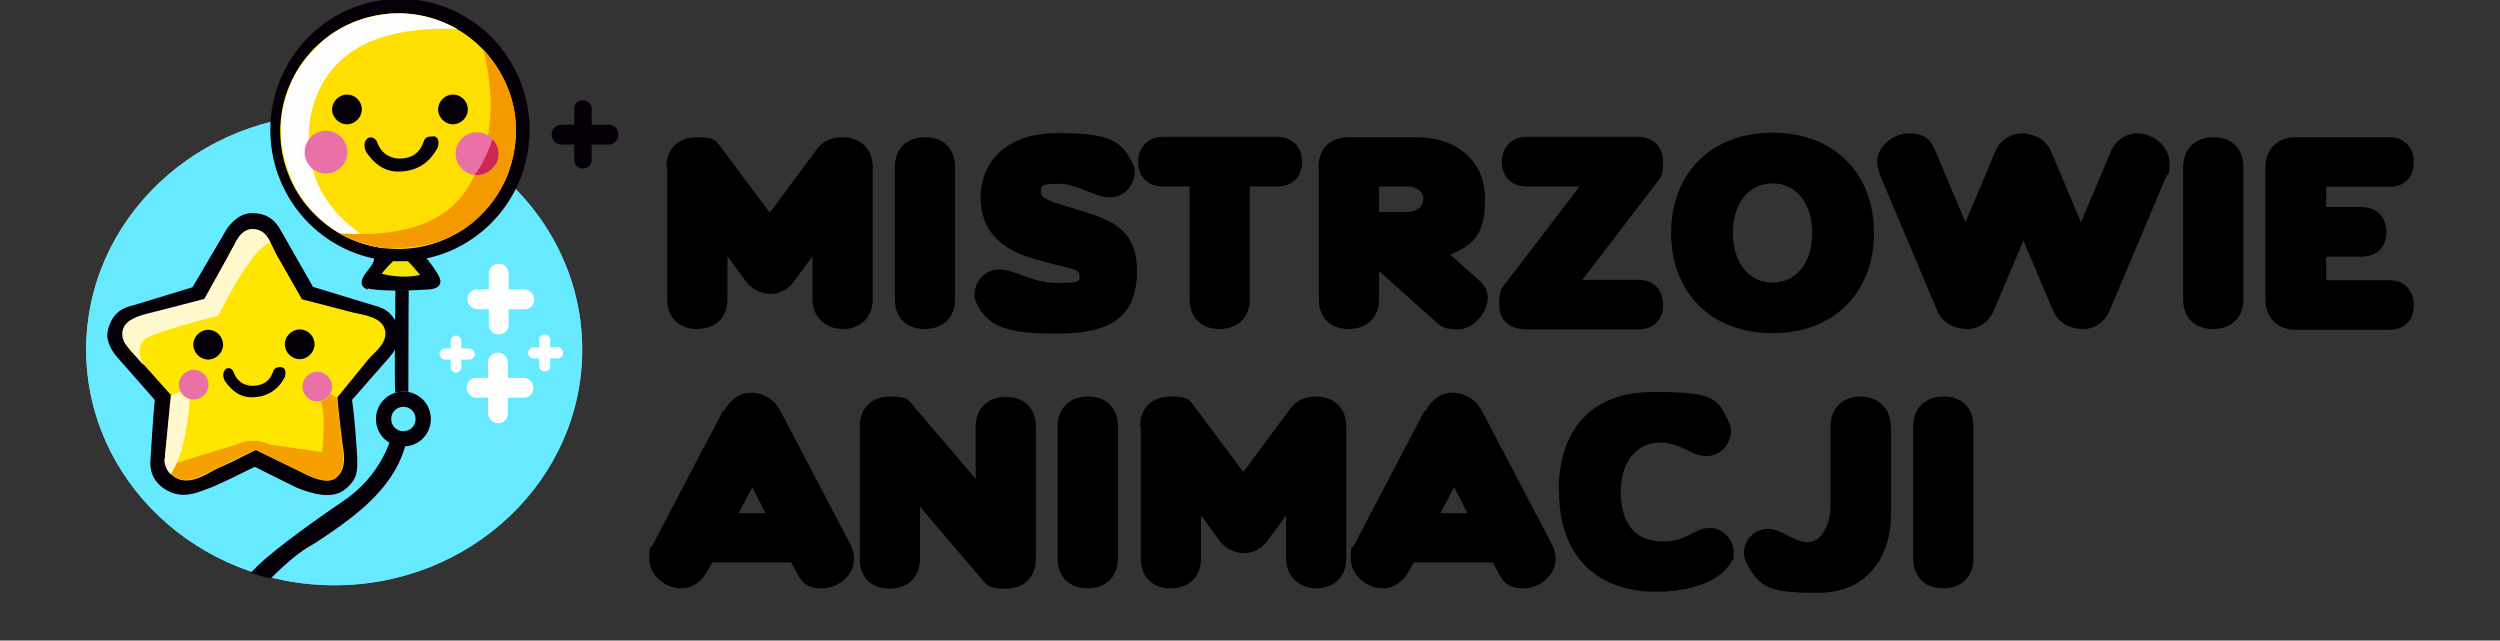 <?xml version="1.0" encoding="UTF-8"?> <svg xmlns="http://www.w3.org/2000/svg" id="Warstwa_1" version="1.1" viewBox="0 0 655.7 168"><rect x="0" y="0" width="655.7" height="168" fill="#333333" stroke="none"/><defs><style> .st0 { fill: #ffe600; } .st0, .st1, .st2, .st3, .st4, .st5, .st6, .st7, .st8, .st9, .st10, .st11 { fill-rule: evenodd; } .st12 { fill: #fff; } .st1 { fill: #fdfdfb; } .st13, .st2 { fill: #67eaff; } .st3 { fill: #ffdf00; } .st4 { fill: #fff8cc; } .st5, .st14 { fill: #050007; } .st6 { fill: #f5a000; } .st7 { fill: #e971a8; } .st8 { fill: #f49a00; } .st9 { fill: #8ccfe1; } .st15 { stroke: #fff; } .st15, .st16 { fill: none; stroke-miterlimit: 22.9; stroke-width: .6px; } .st10 { fill: #ce2754; } .st11 { fill: #f3e500; } .st16 { stroke: #050007; } </style></defs><path class="st9" d="M87.7,29.9c35.9,0,65,27.7,65,61.8s-29.1,61.8-65,61.8S22.6,125.8,22.6,91.7,51.8,29.9,87.7,29.9Z"></path><path class="st13" d="M87.7,29.9c35.9,0,65,27.7,65,61.8s-29.1,61.8-65,61.8S22.6,125.8,22.6,91.7,51.8,29.9,87.7,29.9Z"></path><path class="st12" d="M130.7,69.5h.2c1.2,0,2.2,1,2.2,2.2v13.5c0,1.2-1,2.2-2.2,2.2h-.2c-1.2,0-2.2-1-2.2-2.2v-13.5c0-1.2,1-2.2,2.2-2.2Z"></path><path class="st15" d="M130.7,69.5h.2c1.2,0,2.2,1,2.2,2.2v13.5c0,1.2-1,2.2-2.2,2.2h-.2c-1.2,0-2.2-1-2.2-2.2v-13.5c0-1.2,1-2.2,2.2-2.2Z"></path><rect class="st12" x="122.9" y="76.2" width="16.9" height="4.6" rx="2.2" ry="2.2"></rect><rect class="st15" x="122.9" y="76.2" width="16.9" height="4.6" rx="2.2" ry="2.2"></rect><rect class="st12" x="128.3" y="92.8" width="4.6" height="17.9" rx="2.2" ry="2.2"></rect><rect class="st15" x="128.3" y="92.8" width="4.6" height="17.9" rx="2.2" ry="2.2"></rect><rect class="st12" x="122.7" y="99.4" width="16.9" height="4.6" rx="2.2" ry="2.2"></rect><rect class="st15" x="122.7" y="99.4" width="16.9" height="4.6" rx="2.2" ry="2.2"></rect><rect class="st12" x="141.7" y="88" width="2.3" height="9.1" rx="1.1" ry="1.1"></rect><rect class="st15" x="141.7" y="88" width="2.3" height="9.1" rx="1.1" ry="1.1"></rect><path class="st12" d="M139.9,91.4h6.4c.6,0,1.1.5,1.1,1.1h0c0,.7-.5,1.2-1.1,1.2h-6.4c-.6,0-1.1-.5-1.1-1.1h0c0-.7.5-1.2,1.1-1.2Z"></path><path class="st15" d="M139.9,91.4h6.4c.6,0,1.1.5,1.1,1.1h0c0,.7-.5,1.2-1.1,1.2h-6.4c-.6,0-1.1-.5-1.1-1.1h0c0-.7.5-1.2,1.1-1.2Z"></path><path class="st5" d="M50.8,75.4c6-10.2,9-15.3,9-15.3,2-2.7,4.2-4,6.5-3.9,3.3,0,5.7,1.6,7.2,4.6,5.8,10.2,8.4,14.7,8.4,14.7l16.1,4.9c3.3.7,5.3,2.7,6.2,5.8.7,2.2,0,4.6-2.2,7.2l-10,11.4s.7,3.6,1.4,15.3c0,3.1.3,5.4-3.2,8.1-3.5,2.7-9,.7-12.1-.5,0,0-.7-.3-11.3-5.6-10.6,5.3-11.9,5.6-11.9,5.6-3.2,1.2-7.3,3.2-11.7.2-2.7-1.8-3.8-4.5-3.4-7.8.7-11.7,1.1-15.3,1.1-15.3l-10-11.4c-2.2-2.6-2.9-5-2.2-7.2.9-3.2,2.9-5.1,6.2-5.8l16.1-4.9Z"></path><path class="st16" d="M50.8,75.4c6-10.2,9-15.3,9-15.3,2-2.7,4.2-4,6.5-3.9,3.3,0,5.7,1.6,7.2,4.6,5.8,10.2,8.4,14.7,8.4,14.7l16.1,4.9c3.3.7,5.3,2.7,6.2,5.8.7,2.2,0,4.6-2.2,7.2l-10,11.4s.7,3.6,1.4,15.3c0,3.1.3,5.4-3.2,8.1-3.5,2.7-9,.7-12.1-.5,0,0-.7-.3-11.3-5.6-10.6,5.3-11.9,5.6-11.9,5.6-3.2,1.2-7.3,3.2-11.7.2-2.7-1.8-3.8-4.5-3.4-7.8.7-11.7,1.1-15.3,1.1-15.3l-10-11.4c-2.2-2.6-2.9-5-2.2-7.2.9-3.2,2.9-5.1,6.2-5.8l16.1-4.9Z"></path><path class="st5" d="M104.9,0C123.5,0,138.6,15.3,138.6,34.1s-15.1,34.1-33.7,34.1-33.7-15.3-33.7-34.1S86.3,0,104.9,0Z"></path><path class="st16" d="M104.9,0C123.5,0,138.6,15.3,138.6,34.1s-15.1,34.1-33.7,34.1-33.7-15.3-33.7-34.1S86.3,0,104.9,0Z"></path><path class="st5" d="M152.8,26.3h.2c1.2,0,2.2,1,2.2,2.2v13.5c0,1.2-1,2.2-2.2,2.2h-.2c-1.2,0-2.2-1-2.2-2.2v-13.5c0-1.2,1-2.2,2.2-2.2"></path><path class="st14" d="M147.2,33h12.5c1.2,0,2.2,1,2.2,2.2v.2c0,1.2-1,2.2-2.2,2.2h-12.5c-1.2,0-2.2-1-2.2-2.2v-.2c0-1.2,1-2.2,2.2-2.2Z"></path><path class="st16" d="M147.2,33h12.5c1.2,0,2.2,1,2.2,2.2v.2c0,1.2-1,2.2-2.2,2.2h-12.5c-1.2,0-2.2-1-2.2-2.2v-.2c0-1.2,1-2.2,2.2-2.2Z"></path><rect class="st12" x="115.6" y="91.7" width="8.6" height="2.3" rx="1.1" ry="1.1"></rect><rect class="st15" x="115.6" y="91.7" width="8.6" height="2.3" rx="1.1" ry="1.1"></rect><path class="st3" d="M104.4,3.5c17.1,0,30.9,13.8,30.9,30.9s-13.8,30.9-30.9,30.9-30.9-13.8-30.9-30.9S87.4,3.5,104.4,3.5"></path><path class="st1" d="M101.9,3.6c6.3-.5,12.3.8,18,4-22.1-.8-34.9,6.7-38.4,22.6-2.5,15.3,3.9,26.9,19.3,34.9-9.7-1.3-17.4-6.3-23-15.2-5.6-10.9-5.5-21.2.1-31.2,5.6-9,13.7-14,24.1-15.1"></path><path class="st8" d="M100.7,65.1c-4.7-.7-8.6-2-11.6-3.9,18.6,1.3,30.4-3.8,35.4-15.4,4.7-9.1,5.4-20,2.3-32.8,8.9,10.2,10.8,21.5,5.9,34-6.3,12.8-16.9,18.8-32,18"></path><path class="st5" d="M91,24.8c2.2,0,3.9,1.8,3.9,3.9s-1.8,3.9-3.9,3.9-3.9-1.8-3.9-3.9,1.8-3.9,3.9-3.9"></path><path class="st5" d="M118.8,24.8c2.2,0,3.9,1.8,3.9,3.9s-1.8,3.9-3.9,3.9-3.9-1.8-3.9-3.9,1.8-3.9,3.9-3.9"></path><path class="st7" d="M125.1,34.7c3.1,0,5.6,2.5,5.6,5.6s-2.5,5.6-5.6,5.6-5.6-2.5-5.6-5.6,2.5-5.6,5.6-5.6"></path><path class="st7" d="M85.5,34.3c3.1,0,5.6,2.5,5.6,5.6s-2.5,5.6-5.6,5.6-5.6-2.5-5.6-5.6,2.5-5.6,5.6-5.6"></path><path class="st10" d="M130,43c-1.2,2-3.1,3-5.5,2.9,1.9-2.6,3.4-5.7,4.7-9.4,1.7,2,2,4.2.9,6.6"></path><path class="st5" d="M113.7,35.7c1.2.2,1.6,1.3,1.1,3-2.2,4.1-5.5,6.2-10.1,6.3-3.4.1-6.3-1.6-8.7-5.2-.7-1.6-.5-2.8.5-3.6.9-.4,1.7-.1,2.3.8,1,2.9,2.9,4.4,5.8,4.6,3.4,0,5.5-1.5,6.5-4.4.3-1.1,1.1-1.5,2.5-1.4"></path><path class="st12" d="M119.6,88.3h0c.6,0,1.1.5,1.1,1.1v6.9c0,.6-.5,1.1-1.1,1.1h0c-.6,0-1.1-.5-1.1-1.1v-6.9c0-.6.5-1.1,1.1-1.1Z"></path><path class="st15" d="M119.6,88.3h0c.6,0,1.1.5,1.1,1.1v6.9c0,.6-.5,1.1-1.1,1.1h0c-.6,0-1.1-.5-1.1-1.1v-6.9c0-.6.5-1.1,1.1-1.1Z"></path><path class="st0" d="M53.6,78.5c4.9-8.4,6.7-12,7.1-12.8,1.6-2.8,2.4-5.5,5.7-5.6,3.6,0,4.6,3.8,5.9,6.3,4.8,8.4,6.9,12.1,6.9,12.1l13.5,3.5c3.5.7,7.5,1.4,8.3,4.6.7,3.5-2.9,5.8-4.6,7.9l-7.9,9.7s0,1.3,1.1,10.5c.3,3,1.8,7.8-1.3,10.5-3.1,2.7-9.4-1.7-12-2.7-.7-.4-.5-.2-9.2-4.5-8.7,4.4-9.3,4.5-9.3,4.5-2.6,1-7.7,5.3-11.9,2.7-3.8-2.5-2.3-7.1-2.1-10.2.9-9.6,1.2-11.2,1.2-11.2l-8.3-9.3c-1.8-2.1-4.9-3.9-4.2-7.8.6-3,5.5-4.1,8.1-4.6l13.3-3.5Z"></path><path class="st5" d="M96.1,75.5c-1.5-.8-1.2-2.3.7-4.5,1.2-1.5,1.8-2.6,1.6-3.6,4.3.8,8.6.8,12.8,0,1.5,1.8,2.7,3.5,3.5,4.9,1.1,1.9.4,3-1.9,3.3-8,.5-13.5.4-16.7-.3Z"></path><path class="st16" d="M96.1,75.5c-1.5-.8-1.2-2.3.7-4.5,1.2-1.5,1.8-2.6,1.6-3.6,4.3.8,8.6.8,12.8,0,1.5,1.8,2.7,3.5,3.5,4.9,1.1,1.9.4,3-1.9,3.3-8,.5-13.5.4-16.7-.3Z"></path><path class="st5" d="M107.3,76.1c-1.3,0-2.5,0-3.6,0-.2,18.3-.2,27.3,0,26.9,1-.3,2.2-.4,3.4-.2,0-17.9.1-26.8.1-26.8"></path><path class="st4" d="M66,60.1c2.3,0,4,1.2,4.9,3.5-3,.9-7.6,7.3-13.7,19.2-7.5,1.9-13.6,3.7-18.2,5.5-2.7,1.5-3.1,4-1.3,7.5-1.6-1.7-3.3-3.7-5.1-6-.8-1.8-.7-3.3.3-4.7.8-1,2.4-1.9,4.8-2.6,10.6-2.7,15.9-4.1,15.9-4.1,5.3-9.5,7.9-14.3,7.9-14.3,1.2-2.6,2.7-3.9,4.5-4"></path><path class="st11" d="M107,68.5h-3.9c-1.1,1.1-2.2,2.2-3,3.3,3.6.9,7,1,10.1.3-1.5-1.8-2.6-3-3.2-3.6"></path><path class="st5" d="M105.8,117.1c-1.1,0-2.2-.3-3.4-.8-2.3,6-6,10.8-11.1,14.6-13.2,9-21.5,15.4-25,19.2,1.6.5,3.1,1,4.6,1.3,4.3-4.3,8.1-7.4,11.4-9.1,9.4-6.2,20.3-13.6,23.6-25.1Z"></path><path class="st16" d="M105.8,117.1c-1.1,0-2.2-.3-3.4-.8-2.3,6-6,10.8-11.1,14.6-13.2,9-21.5,15.4-25,19.2,1.6.5,3.1,1,4.6,1.3,4.3-4.3,8.1-7.4,11.4-9.1,9.4-6.2,20.3-13.6,23.6-25.1Z"></path><path class="st4" d="M43.1,120.4c0,1.7.7,3.1,1.7,4,2.7-4.2,4.3-10.7,5-19.7-1-.2-1.9-.9-2.5-2-1.2.5-2,.9-2.5,1-1.1,11.2-1.6,16.7-1.6,16.7"></path><path class="st6" d="M44.8,124.5c.7-1.2,1.3-2.3,1.6-3.1l15.6-4.8c2.6-1.3,5.6-1.4,8.9,0,9,1.3,13.6,2,13.6,2,.6-6.5.5-10.9-.3-13.3,1.2-.4,2.1-1.1,2.5-2.1.5.5,1,.9,1.6,1,.5,5,1,9.7,1.6,14.1.4,3.2-.2,5.6-1.8,6.9-1.2,1.2-3.6,1.1-7.1-.4-9.4-4.6-14.1-6.9-14.1-6.9-10,4.9-15,7.3-15,7.3-3,1.1-5.3.8-7-.8"></path><path class="st5" d="M54.6,86.5c2.2,0,3.9,1.8,3.9,3.9s-1.8,3.9-3.9,3.9-3.9-1.8-3.9-3.9,1.8-3.9,3.9-3.9"></path><path class="st5" d="M78.6,86.4c2.2,0,3.9,1.8,3.9,3.9s-1.8,3.9-3.9,3.9-3.9-1.8-3.9-3.9,1.8-3.9,3.9-3.9"></path><path class="st7" d="M50.8,97c2.2,0,3.9,1.8,3.9,3.9s-1.8,3.9-3.9,3.9-3.9-1.8-3.9-3.9,1.8-3.9,3.9-3.9"></path><path class="st7" d="M83.2,97.5c2.2,0,3.9,1.8,3.9,3.9s-1.8,3.9-3.9,3.9-3.9-1.8-3.9-3.9,1.8-3.9,3.9-3.9"></path><path class="st5" d="M73.8,96.3c1,.2,1.3,1.1.9,2.6-1.8,3.4-4.6,5.2-8.5,5.3-2.8.1-5.3-1.4-7.3-4.4-.6-1.3-.4-2.4.4-3.1.8-.3,1.4-.1,1.9.7.8,2.4,2.5,3.7,4.9,3.8,2.8,0,4.7-1.2,5.5-3.7.3-.9,1-1.3,2.1-1.2"></path><path class="st5" d="M105.8,102.7c4,0,7.2,3.2,7.2,7.2s-3.2,7.2-7.2,7.2-7.2-3.2-7.2-7.2,3.2-7.2,7.2-7.2"></path><path class="st2" d="M105.8,106.7c1.8,0,3.2,1.4,3.2,3.2s-1.4,3.2-3.2,3.2-3.2-1.4-3.2-3.2,1.4-3.2,3.2-3.2"></path><g><path d="M174.8,43.8c0-4.7,3.1-7.8,8-7.8s5,.9,6.7,3.2l12.4,16.6,12.3-16.6c1.7-2.3,4-3.2,6.7-3.2,4.9,0,8,3.2,8,7.8v34.7c0,4.7-3.2,7.8-7.8,7.8s-8-3.2-8-7.8v-11.3l-5,6.8c-1.6,2.1-3.9,3.1-6,3.1s-4.8-1.1-6.3-3.1l-5-6.8v11.3c0,4.7-3.1,7.8-8,7.8s-7.8-3.2-7.8-7.8v-34.7Z"></path><path d="M234.7,43.8c0-4.7,3.1-7.8,8-7.8s7.8,3.2,7.8,7.8v34.7c0,4.7-3.1,7.8-8,7.8s-7.8-3.2-7.8-7.8v-34.7Z"></path><path d="M283.1,72c0-1.7-3.9-1.7-11.9-4.1-8.6-2.5-14-7.3-14-16.2s6.4-16.8,20.2-16.8,16.7,2,19.7,8c.4.7.5,1.5.5,2.2,0,3.3-2.5,6.3-5.8,6.6-4.5.4-8.9-3.5-14-3.5s-4.8.6-4.8,2.3,3.5,2.6,6.3,3.5c9.9,3.1,18.9,4.4,18.9,17.1s-7.6,16.4-21.2,16.4-17.9-2-20.9-8c-.4-.7-.5-1.5-.5-2.2,0-3.3,2.5-6.3,5.8-6.6,4.5-.4,8.9,3.5,15.7,3.5s6-.4,6-2.1Z"></path><path d="M312,48.9h-7.1c-3.8,0-6.4-2.6-6.4-6.4s2.6-6.6,6.4-6.6h30.2c3.8,0,6.4,2.6,6.4,6.6s-2.6,6.4-6.4,6.4h-7.3v29.6c0,4.7-3.1,7.8-8,7.8s-7.8-3.2-7.8-7.8v-29.6Z"></path><path d="M345.8,43.8c0-4.6,3-7.8,7.8-7.8h17.9c10.8,0,18,6.3,18,16.2s-3.5,12.1-9.1,14.6l7.6,6.8c1.4,1.2,2.2,2.7,2.2,4.5,0,3.9-3.8,8.3-7.8,8.3s-4.6-.9-6.7-2.8l-14-12.5v7.4c0,4.7-3.1,7.8-8,7.8s-7.8-3.2-7.8-7.8v-34.7ZM369,55.6c2.6,0,4.3-1.4,4.3-3.4s-1.7-3.3-4.3-3.3h-7.3v6.7h7.3Z"></path><path d="M399.6,86.3c-3.8,0-6.4-2.6-6.4-6.4s.7-4.4,1.9-5.9l19.2-25.1h-14c-3.8,0-6.4-2.6-6.4-6.4s2.5-6.6,6.4-6.6h29.5c3.9,0,6.4,2.7,6.4,6.6s-.7,4.2-1.9,5.7l-19.3,25.2h14.8c3.9,0,6.4,2.7,6.4,6.6s-2.6,6.4-6.4,6.4h-30.2Z"></path><path d="M464.9,34.8c16,0,26.6,10.5,26.6,26.3s-10.7,26.3-26.6,26.3-26.6-10.5-26.6-26.3,10.7-26.3,26.6-26.3ZM464.9,74.1c6.3,0,10.4-5.2,10.4-13s-4.2-13-10.4-13-10.4,5.2-10.4,13,4.2,13,10.4,13Z"></path><path d="M492.3,42.7c0-4.3,4.1-7.7,8.4-7.7s5.7,1.7,7,4.8l7.8,18.5,7.8-18.5c1.3-3.1,4.1-4.8,7-4.8s6.3,1.4,7.7,4.8l7.8,18.5,7.8-18.5c1.3-3.1,4.1-4.8,7-4.8,4.2,0,8.4,3.4,8.4,7.7s-.4,2.5-.9,3.7l-14.8,35.1c-1.3,3.1-4.1,4.8-7,4.8s-6.3-1.3-7.8-4.8l-7.8-18.4-7.8,18.4c-1.3,3.1-4.1,4.8-7,4.8s-6.3-1.3-7.8-4.8l-14.8-35.1c-.5-1.2-.9-2.5-.9-3.7Z"></path><path d="M572.6,43.8c0-4.7,3.1-7.8,8-7.8s7.8,3.2,7.8,7.8v34.7c0,4.7-3.1,7.8-8,7.8s-7.8-3.2-7.8-7.8v-34.7Z"></path><path d="M594.2,43.8c0-4.7,3.1-7.8,8-7.8h24.5c3.8,0,6.4,2.6,6.4,6.6s-2.6,6.4-6.4,6.4h-16.6v5.3h9.4c3.8,0,6.4,2.6,6.4,6.6s-2.6,6.4-6.4,6.4h-9.4v6.2h16.6c3.8,0,6.4,2.6,6.4,6.6s-2.6,6.4-6.4,6.4h-24.5c-4.8,0-8-3.1-8-7.8v-34.7Z"></path><path d="M189.9,107.8c1.6-3,4.1-4.8,7-4.8s6,1.4,7.8,4.8l18.4,35.1c.6,1.2.9,2.5.9,3.7,0,4.3-4.1,7.7-8.4,7.7s-5.4-1.7-7-4.8l-1.1-2h-20.7l-1.1,2c-1.6,3-4.1,4.8-7,4.8-4.2,0-8.4-3.4-8.4-7.7s.3-2.5.9-3.7l18.4-35.1ZM200.8,134.6l-3.5-6.8-3.6,6.8h7.1Z"></path><path d="M225.5,111.8c0-4.7,3.1-7.8,8-7.8s5,1.2,6.7,3.2l15.7,18.4v-13.7c0-4.7,3.1-7.8,8-7.8s7.8,3.2,7.8,7.8v34.7c0,4.7-3.1,7.8-8,7.8s-5-1.2-6.8-3.2l-15.6-18.3v13.7c0,4.7-3.1,7.8-8,7.8s-7.8-3.2-7.8-7.8v-34.7Z"></path><path d="M277.4,111.8c0-4.7,3.1-7.8,8-7.8s7.8,3.2,7.8,7.8v34.7c0,4.7-3.1,7.8-8,7.8s-7.8-3.2-7.8-7.8v-34.7Z"></path><path d="M299,111.8c0-4.7,3.1-7.8,8-7.8s5,.9,6.7,3.2l12.4,16.6,12.3-16.6c1.7-2.3,4-3.2,6.7-3.2,4.9,0,8,3.2,8,7.8v34.7c0,4.7-3.2,7.8-7.8,7.8s-8-3.2-8-7.8v-11.3l-5,6.8c-1.6,2.1-3.9,3.1-6,3.1s-4.8-1.1-6.3-3.1l-5-6.8v11.3c0,4.7-3.1,7.8-8,7.8s-7.8-3.2-7.8-7.8v-34.7Z"></path><path d="M373.9,107.8c1.6-3,4.1-4.8,7-4.8s6,1.4,7.8,4.8l18.4,35.1c.6,1.2.9,2.5.9,3.7,0,4.3-4.1,7.7-8.4,7.7s-5.4-1.7-7-4.8l-1.1-2h-20.7l-1.1,2c-1.6,3-4.1,4.8-7,4.8-4.2,0-8.4-3.4-8.4-7.7s.3-2.5.9-3.7l18.4-35.1ZM384.9,134.6l-3.5-6.8-3.6,6.8h7.1Z"></path><path d="M408.8,129c0-16.2,8.4-26.2,25-26.2s16.7,2,19.7,8c.4.7.5,1.5.5,2.2,0,3.3-2.5,6.3-5.8,6.6-4.5.4-6.9-3.5-12.8-3.5s-10.3,4.7-10.3,12.9,3.7,13,10.9,13,8.4-3.8,12.9-3.5c3.3.3,5.8,3.1,5.8,6.4s-.1,1.5-.5,2.2c-3,6-12.2,8.1-19.7,8.1-16.6,0-25.6-10.2-25.6-26.4Z"></path><path d="M496,111.8v22.7c0,12-6.6,21-19.2,21s-15.3-1.3-18.7-7.8c-.4-.9-.7-1.7-.7-2.7,0-3.5,2.9-6.3,6.4-6.3s6.6,3.5,10.4,3.5,5.9-5.1,5.9-9.4v-21c0-4.7,3.2-7.8,7.8-7.8s8,3,8,7.8Z"></path><path d="M501.8,111.8c0-4.7,3.1-7.8,8-7.8s7.8,3.2,7.8,7.8v34.7c0,4.7-3.1,7.8-8,7.8s-7.8-3.2-7.8-7.8v-34.7Z"></path></g></svg> 